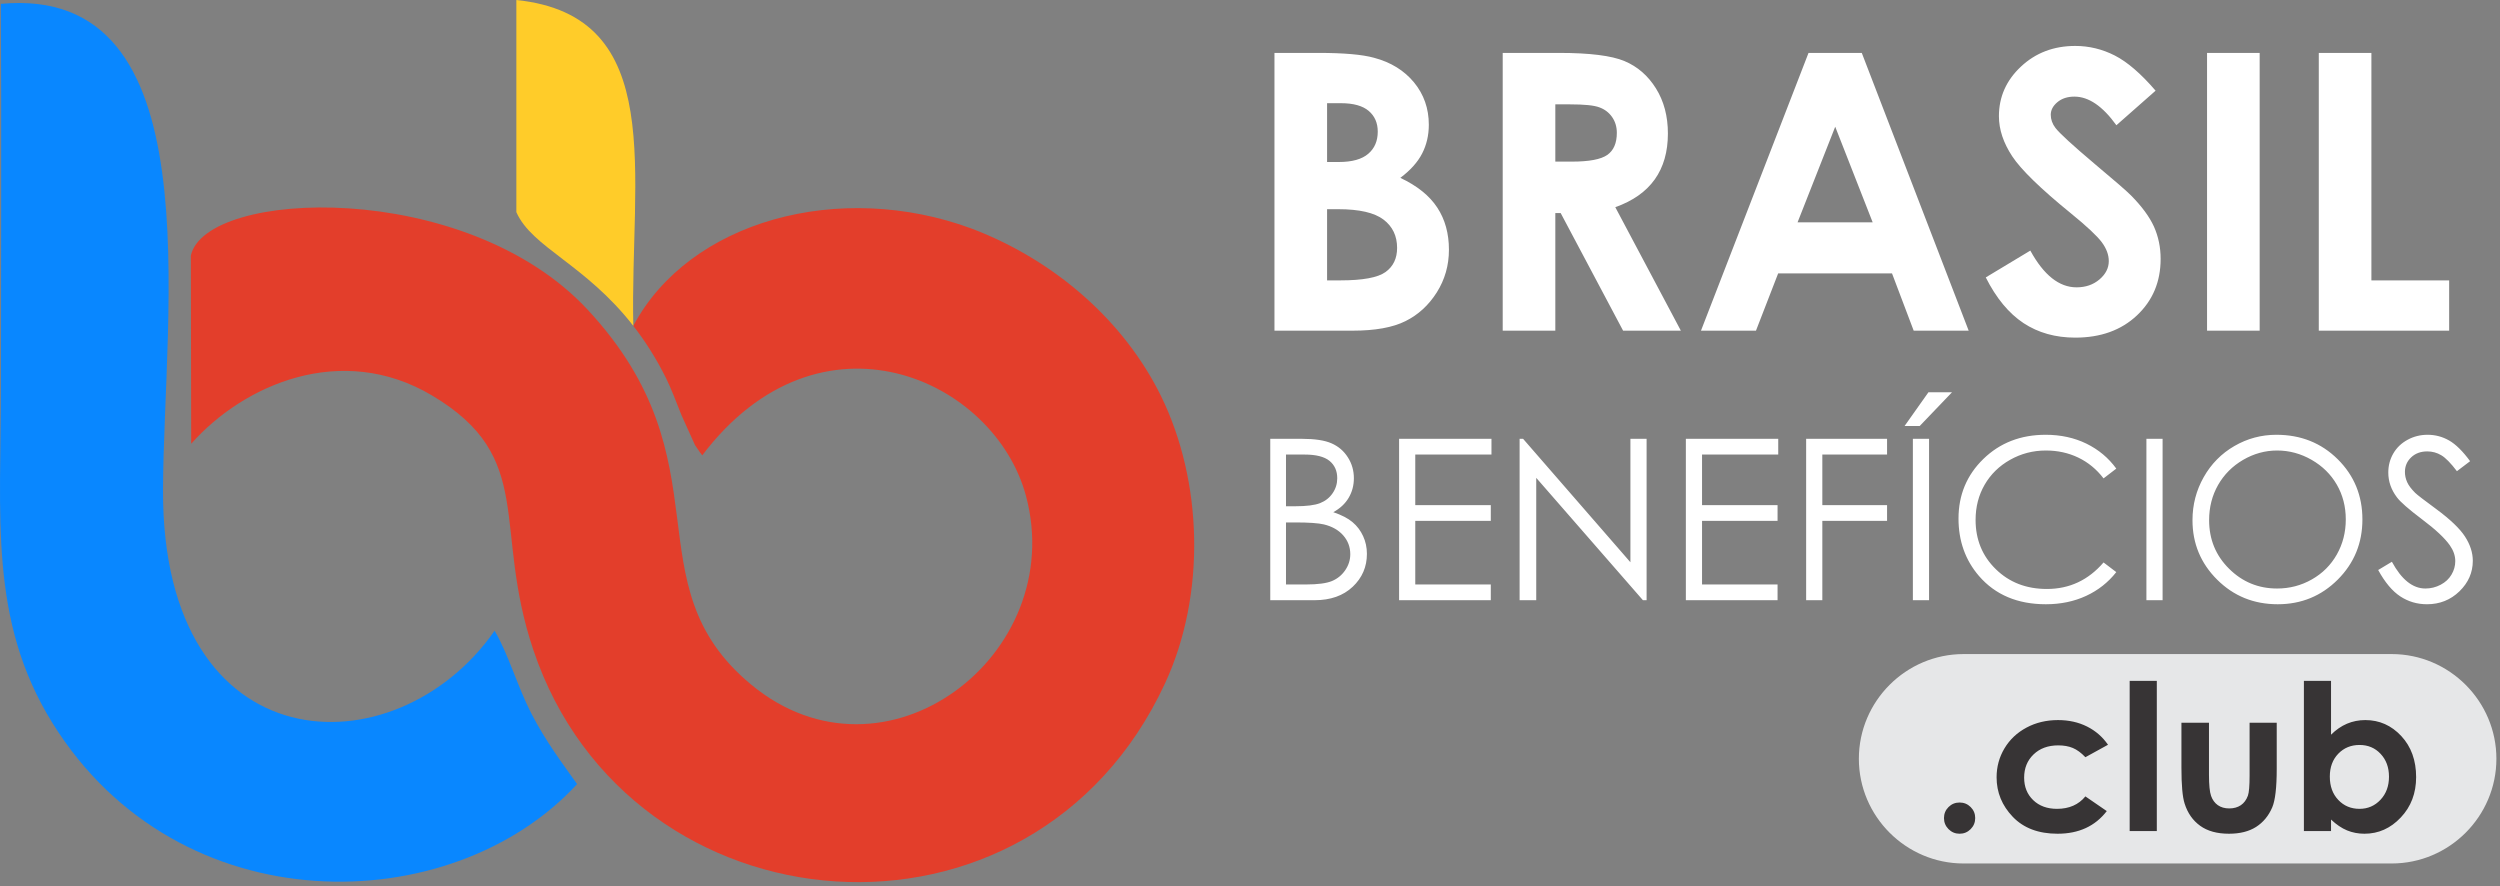 <svg width="581" height="206" viewBox="0 0 581 206" fill="none" xmlns="http://www.w3.org/2000/svg">
<rect x="0" y="0" width="581" height="206" fill="#808080" stroke="none"/>
<path fillRule="evenodd" clipRule="evenodd" d="M456.334 152.006H555.831C569.214 152.006 580.164 162.956 580.164 176.34C580.164 189.723 569.214 200.673 555.831 200.673H456.334C442.95 200.673 432 189.723 432 176.34C432 162.956 442.95 152.006 456.334 152.006Z" fill="#E6E7E8"/>
<path fillRule="evenodd" clipRule="evenodd" d="M147.178 75.728C149.838 79.14 152.431 83.144 154.821 87.943C155.832 89.974 157.323 93.774 158.372 96.475L161.508 103.421C161.7 103.749 162.175 104.37 162.338 104.63C162.502 104.891 162.876 105.457 163.204 105.821C190.59 69.658 231.135 88.018 238.438 115.252C248.348 152.209 205.66 184.848 174.568 159.099C146.223 135.623 169.6 107.428 136.523 71.924C108.114 41.431 47.769 43.932 44.353 59.393L44.434 103.13C56.66 89.338 79.401 79.418 100.419 91.913C124.781 106.396 114.306 122.388 123.957 151.075C146.325 217.564 239.903 225.383 270.755 158.807C280.341 138.123 279.512 111.851 269.849 92.103C261.317 74.665 245.197 60.515 225.939 53.169C195.033 41.702 160.114 51.369 147.18 75.728H147.179L147.178 75.728Z" fill="#E33E2B"/>
<path fillRule="evenodd" clipRule="evenodd" d="M134.117 182.222C130.833 177.558 126.955 172.53 123.465 165.781C120.375 159.808 118.011 151.685 114.943 146.589C92.005 179.539 37.683 177.995 37.883 113.912C38.014 72.161 49.767 -3.697 0.203 0.892C0.369 30.472 0.222 60.094 0.222 89.679C0.222 120.038 -2.636 144.122 12.169 167.996C41.496 215.29 105.007 213.866 134.117 182.222L134.117 182.222Z" fill="#0987FF"/>
<path fillRule="evenodd" clipRule="evenodd" d="M147.18 75.728C146.392 40.672 155.34 3.67 120 0L120.001 49.298C123.615 57.526 136 61.385 147.18 75.728Z" fill="#FFCC29"/>
<path d="M296.186 76.847V12.295H306.375C312.293 12.295 316.609 12.669 319.351 13.434C323.232 14.468 326.319 16.371 328.612 19.142C330.904 21.93 332.058 25.211 332.058 28.987C332.058 31.445 331.534 33.677 330.499 35.685C329.466 37.693 327.772 39.581 325.435 41.334C329.346 43.177 332.208 45.47 334.021 48.242C335.834 50.999 336.733 54.266 336.733 58.042C336.733 61.668 335.789 64.965 333.916 67.946C332.028 70.928 329.601 73.161 326.634 74.629C323.667 76.113 319.576 76.847 314.347 76.847H296.186ZM308.413 23.983V37.648H311.155C314.212 37.648 316.489 37.019 317.973 35.745C319.456 34.487 320.19 32.763 320.19 30.591C320.19 28.568 319.486 26.964 318.078 25.766C316.669 24.582 314.526 23.983 311.649 23.983H308.413H308.413ZM308.413 48.617V65.159H311.529C316.699 65.159 320.19 64.515 321.988 63.227C323.787 61.938 324.686 60.065 324.686 57.608C324.686 54.835 323.637 52.633 321.524 51.029C319.411 49.426 315.905 48.617 311.005 48.617H308.413V48.617ZM349.23 12.295H362.281C369.414 12.295 374.509 12.924 377.535 14.198C380.577 15.472 383.005 17.599 384.847 20.551C386.691 23.503 387.62 26.995 387.62 31.04C387.62 35.281 386.601 38.832 384.578 41.679C382.54 44.541 379.483 46.699 375.393 48.152L390.632 76.847H377.206L362.701 49.516H361.457V76.847H349.23V12.295L349.23 12.295ZM361.457 37.558H365.353C369.309 37.558 372.021 37.049 373.52 36.015C375.003 34.981 375.752 33.273 375.752 30.875C375.752 29.467 375.377 28.238 374.643 27.189C373.909 26.14 372.92 25.391 371.676 24.942C370.448 24.477 368.17 24.253 364.858 24.253H361.457V37.558ZM420.301 12.295H432.677L457.521 76.847H444.74L439.705 63.541H413.243L408.088 76.847H395.307L420.301 12.295H420.301ZM426.504 29.452L417.753 51.674H435.21L426.504 29.452ZM500.961 21.076L491.85 29.107C488.659 24.672 485.407 22.454 482.096 22.454C480.477 22.454 479.159 22.889 478.14 23.743C477.106 24.612 476.597 25.586 476.597 26.665C476.597 27.744 476.956 28.778 477.69 29.736C478.694 31.025 481.706 33.782 486.726 38.023C491.416 41.949 494.263 44.421 495.267 45.44C497.754 47.958 499.522 50.355 500.571 52.648C501.605 54.955 502.13 57.457 502.13 60.169C502.13 65.474 500.302 69.835 496.63 73.296C492.974 76.742 488.195 78.465 482.291 78.465C477.69 78.465 473.69 77.341 470.273 75.094C466.857 72.831 463.92 69.295 461.493 64.47L471.847 58.237C474.963 63.931 478.545 66.778 482.59 66.778C484.703 66.778 486.486 66.163 487.925 64.934C489.363 63.706 490.082 62.282 490.082 60.679C490.082 59.225 489.543 57.757 488.449 56.289C487.37 54.835 484.973 52.587 481.272 49.576C474.229 43.852 469.689 39.431 467.636 36.315C465.583 33.198 464.549 30.096 464.549 26.994C464.549 22.514 466.257 18.678 469.659 15.486C473.075 12.28 477.286 10.676 482.291 10.676C485.512 10.676 488.584 11.426 491.491 12.909C494.413 14.407 497.559 17.12 500.961 21.076L500.961 21.076ZM512.918 12.295H525.146V76.847H512.918V12.295ZM538.886 12.295H551.114V65.159H569.185V76.847H538.886V12.295V12.295Z" fill="white"/>
<path d="M295.209 101.982H302.6C305.578 101.982 307.867 102.33 309.46 103.036C311.063 103.741 312.325 104.829 313.247 106.292C314.179 107.746 314.641 109.373 314.641 111.149C314.641 112.821 314.231 114.336 313.422 115.703C312.612 117.07 311.419 118.175 309.852 119.029C311.803 119.69 313.3 120.465 314.345 121.362C315.398 122.25 316.208 123.329 316.791 124.6C317.374 125.863 317.67 127.238 317.67 128.718C317.67 131.73 316.573 134.281 314.371 136.362C312.168 138.443 309.217 139.487 305.508 139.487H295.209V101.982V101.982ZM298.865 105.639V117.653H301.016C303.628 117.653 305.552 117.409 306.779 116.93C308.007 116.443 308.982 115.677 309.696 114.632C310.418 113.587 310.775 112.421 310.775 111.149C310.775 109.434 310.174 108.085 308.973 107.101C307.763 106.126 305.848 105.639 303.218 105.639H298.865L298.865 105.639ZM298.865 121.414V135.831H303.523C306.266 135.831 308.277 135.561 309.556 135.03C310.836 134.49 311.863 133.646 312.638 132.505C313.413 131.365 313.805 130.129 313.805 128.805C313.805 127.134 313.256 125.671 312.168 124.426C311.08 123.19 309.583 122.337 307.676 121.875C306.396 121.571 304.167 121.414 300.99 121.414H298.865ZM325.148 101.982H346.618V105.639H328.909V117.392H346.461V121.048H328.909V135.831H346.461V139.488H325.148V101.982H325.148ZM353.156 139.488V101.982H353.966L378.908 130.668V101.982H382.669V139.488H381.816L357.022 111.054V139.488H353.156H353.156ZM391.793 101.982H413.262V105.639H395.554V117.392H413.105V121.048H395.554V135.831H413.105V139.488H391.793V101.982H391.793ZM419.748 101.982H438.553V105.639H423.509V117.392H438.553V121.048H423.509V139.488H419.748V101.982ZM444.552 101.982H448.313V139.488H444.552V101.982ZM448.165 91.169H453.641L446.136 99.005H442.619L448.165 91.169H448.165ZM491.825 108.903L488.865 111.176C487.237 109.052 485.278 107.441 482.989 106.344C480.708 105.247 478.201 104.698 475.458 104.698C472.472 104.698 469.703 105.421 467.153 106.858C464.602 108.294 462.634 110.227 461.232 112.647C459.831 115.067 459.126 117.801 459.126 120.822C459.126 125.401 460.693 129.223 463.827 132.279C466.961 135.344 470.914 136.876 475.693 136.876C480.943 136.876 485.331 134.821 488.865 130.712L491.825 132.958C489.954 135.335 487.621 137.181 484.826 138.478C482.031 139.775 478.906 140.428 475.458 140.428C468.894 140.428 463.714 138.243 459.926 133.872C456.749 130.19 455.156 125.732 455.156 120.517C455.156 115.033 457.08 110.41 460.928 106.666C464.785 102.914 469.608 101.042 475.406 101.042C478.906 101.042 482.066 101.73 484.887 103.105C487.707 104.49 490.023 106.422 491.825 108.904L491.825 108.903ZM498.825 101.982H502.586V139.488H498.825V101.982ZM529.035 101.042C534.711 101.042 539.465 102.94 543.287 106.727C547.108 110.514 549.024 115.18 549.024 120.717C549.024 126.211 547.117 130.869 543.304 134.691C539.482 138.512 534.833 140.428 529.34 140.428C523.785 140.428 519.093 138.521 515.27 134.717C511.449 130.912 509.534 126.307 509.534 120.9C509.534 117.296 510.404 113.961 512.145 110.88C513.886 107.807 516.263 105.395 519.275 103.654C522.279 101.912 525.535 101.042 529.035 101.042L529.035 101.042ZM529.2 104.698C526.432 104.698 523.802 105.421 521.313 106.866C518.831 108.311 516.89 110.253 515.488 112.699C514.095 115.154 513.399 117.879 513.399 120.891C513.399 125.34 514.94 129.101 518.03 132.166C521.121 135.239 524.847 136.771 529.2 136.771C532.117 136.771 534.807 136.066 537.279 134.656C539.761 133.245 541.693 131.312 543.078 128.866C544.462 126.42 545.159 123.703 545.159 120.709C545.159 117.731 544.462 115.041 543.078 112.638C541.694 110.236 539.735 108.311 537.219 106.866C534.703 105.421 532.03 104.698 529.2 104.698H529.2ZM552.689 132.47L555.875 130.555C558.121 134.699 560.716 136.771 563.658 136.771C564.921 136.771 566.105 136.475 567.211 135.892C568.316 135.308 569.161 134.516 569.736 133.532C570.319 132.549 570.606 131.504 570.606 130.398C570.606 129.145 570.179 127.917 569.326 126.707C568.151 125.044 566.009 123.033 562.884 120.691C559.75 118.323 557.799 116.617 557.033 115.563C555.701 113.796 555.04 111.881 555.04 109.826C555.04 108.198 555.431 106.709 556.215 105.368C556.999 104.028 558.104 102.974 559.532 102.2C560.96 101.425 562.501 101.042 564.172 101.042C565.948 101.042 567.611 101.477 569.152 102.356C570.693 103.227 572.33 104.837 574.054 107.179L570.989 109.504C569.57 107.632 568.36 106.396 567.359 105.804C566.357 105.203 565.269 104.907 564.094 104.907C562.57 104.907 561.325 105.369 560.359 106.283C559.392 107.205 558.905 108.329 558.905 109.678C558.905 110.488 559.079 111.28 559.419 112.046C559.758 112.812 560.385 113.639 561.29 114.545C561.778 115.015 563.406 116.269 566.157 118.288C569.413 120.691 571.65 122.824 572.861 124.687C574.071 126.559 574.68 128.439 574.68 130.329C574.68 133.045 573.644 135.413 571.581 137.416C569.509 139.427 566.993 140.428 564.033 140.428C561.752 140.428 559.68 139.818 557.825 138.599C555.971 137.381 554.256 135.334 552.689 132.47L552.689 132.47Z" fill="white"/>
<path d="M455.409 186.504C456.413 186.504 457.266 186.851 457.978 187.555C458.681 188.258 459.037 189.112 459.037 190.116C459.037 191.127 458.681 191.981 457.978 192.692C457.266 193.403 456.413 193.759 455.409 193.759C454.405 193.759 453.552 193.403 452.84 192.692C452.137 191.981 451.781 191.127 451.781 190.116C451.781 189.112 452.137 188.258 452.84 187.555C453.551 186.851 454.405 186.504 455.409 186.504ZM489.901 173.083L484.645 175.976C483.657 174.94 482.684 174.229 481.72 173.826C480.756 173.423 479.626 173.225 478.33 173.225C475.966 173.225 474.054 173.929 472.6 175.327C471.137 176.735 470.41 178.529 470.41 180.726C470.41 182.86 471.114 184.598 472.513 185.95C473.919 187.302 475.761 187.974 478.045 187.974C480.867 187.974 483.064 187.009 484.645 185.081L489.616 188.495C486.913 192.005 483.104 193.759 478.18 193.759C473.746 193.759 470.276 192.447 467.77 189.831C465.265 187.215 464.008 184.156 464.008 180.647C464.008 178.212 464.617 175.976 465.834 173.929C467.059 171.882 468.758 170.269 470.948 169.1C473.129 167.93 475.571 167.345 478.275 167.345C480.78 167.345 483.025 167.843 485.016 168.839C487.008 169.835 488.636 171.249 489.901 173.083V173.083ZM494.935 158.24H501.243V193.143H494.935V158.24ZM506.965 167.961H513.367V180.07C513.367 182.425 513.533 184.061 513.857 184.978C514.181 185.895 514.702 186.606 515.422 187.12C516.141 187.625 517.034 187.879 518.085 187.879C519.136 187.879 520.037 187.626 520.773 187.128C521.508 186.63 522.053 185.895 522.409 184.923C522.67 184.196 522.804 182.646 522.804 180.275V167.961H529.111V178.616C529.111 183.01 528.763 186.013 528.068 187.633C527.222 189.609 525.965 191.119 524.313 192.178C522.662 193.229 520.559 193.759 518.014 193.759C515.248 193.759 513.019 193.143 511.312 191.91C509.605 190.676 508.403 188.962 507.708 186.756C507.21 185.231 506.965 182.457 506.965 178.434V167.961V167.961ZM541.733 158.24V170.743C542.872 169.613 544.104 168.759 545.432 168.191C546.76 167.629 548.183 167.345 549.693 167.345C552.972 167.345 555.762 168.586 558.063 171.06C560.362 173.541 561.508 176.719 561.508 180.599C561.508 184.338 560.323 187.468 557.944 189.981C555.573 192.502 552.759 193.759 549.503 193.759C548.056 193.759 546.705 193.498 545.456 192.985C544.207 192.471 542.967 191.633 541.733 190.463V193.142H535.426V158.24H541.733L541.733 158.24ZM548.357 173.13C546.373 173.13 544.721 173.81 543.417 175.161C542.105 176.521 541.449 178.291 541.449 180.481C541.449 182.717 542.105 184.527 543.417 185.903C544.721 187.286 546.373 187.974 548.357 187.974C550.285 187.974 551.905 187.27 553.225 185.871C554.545 184.464 555.201 182.678 555.201 180.504C555.201 178.347 554.553 176.576 553.257 175.201C551.969 173.818 550.333 173.13 548.357 173.13L548.357 173.13Z" fill="#373435"/>
</svg>

